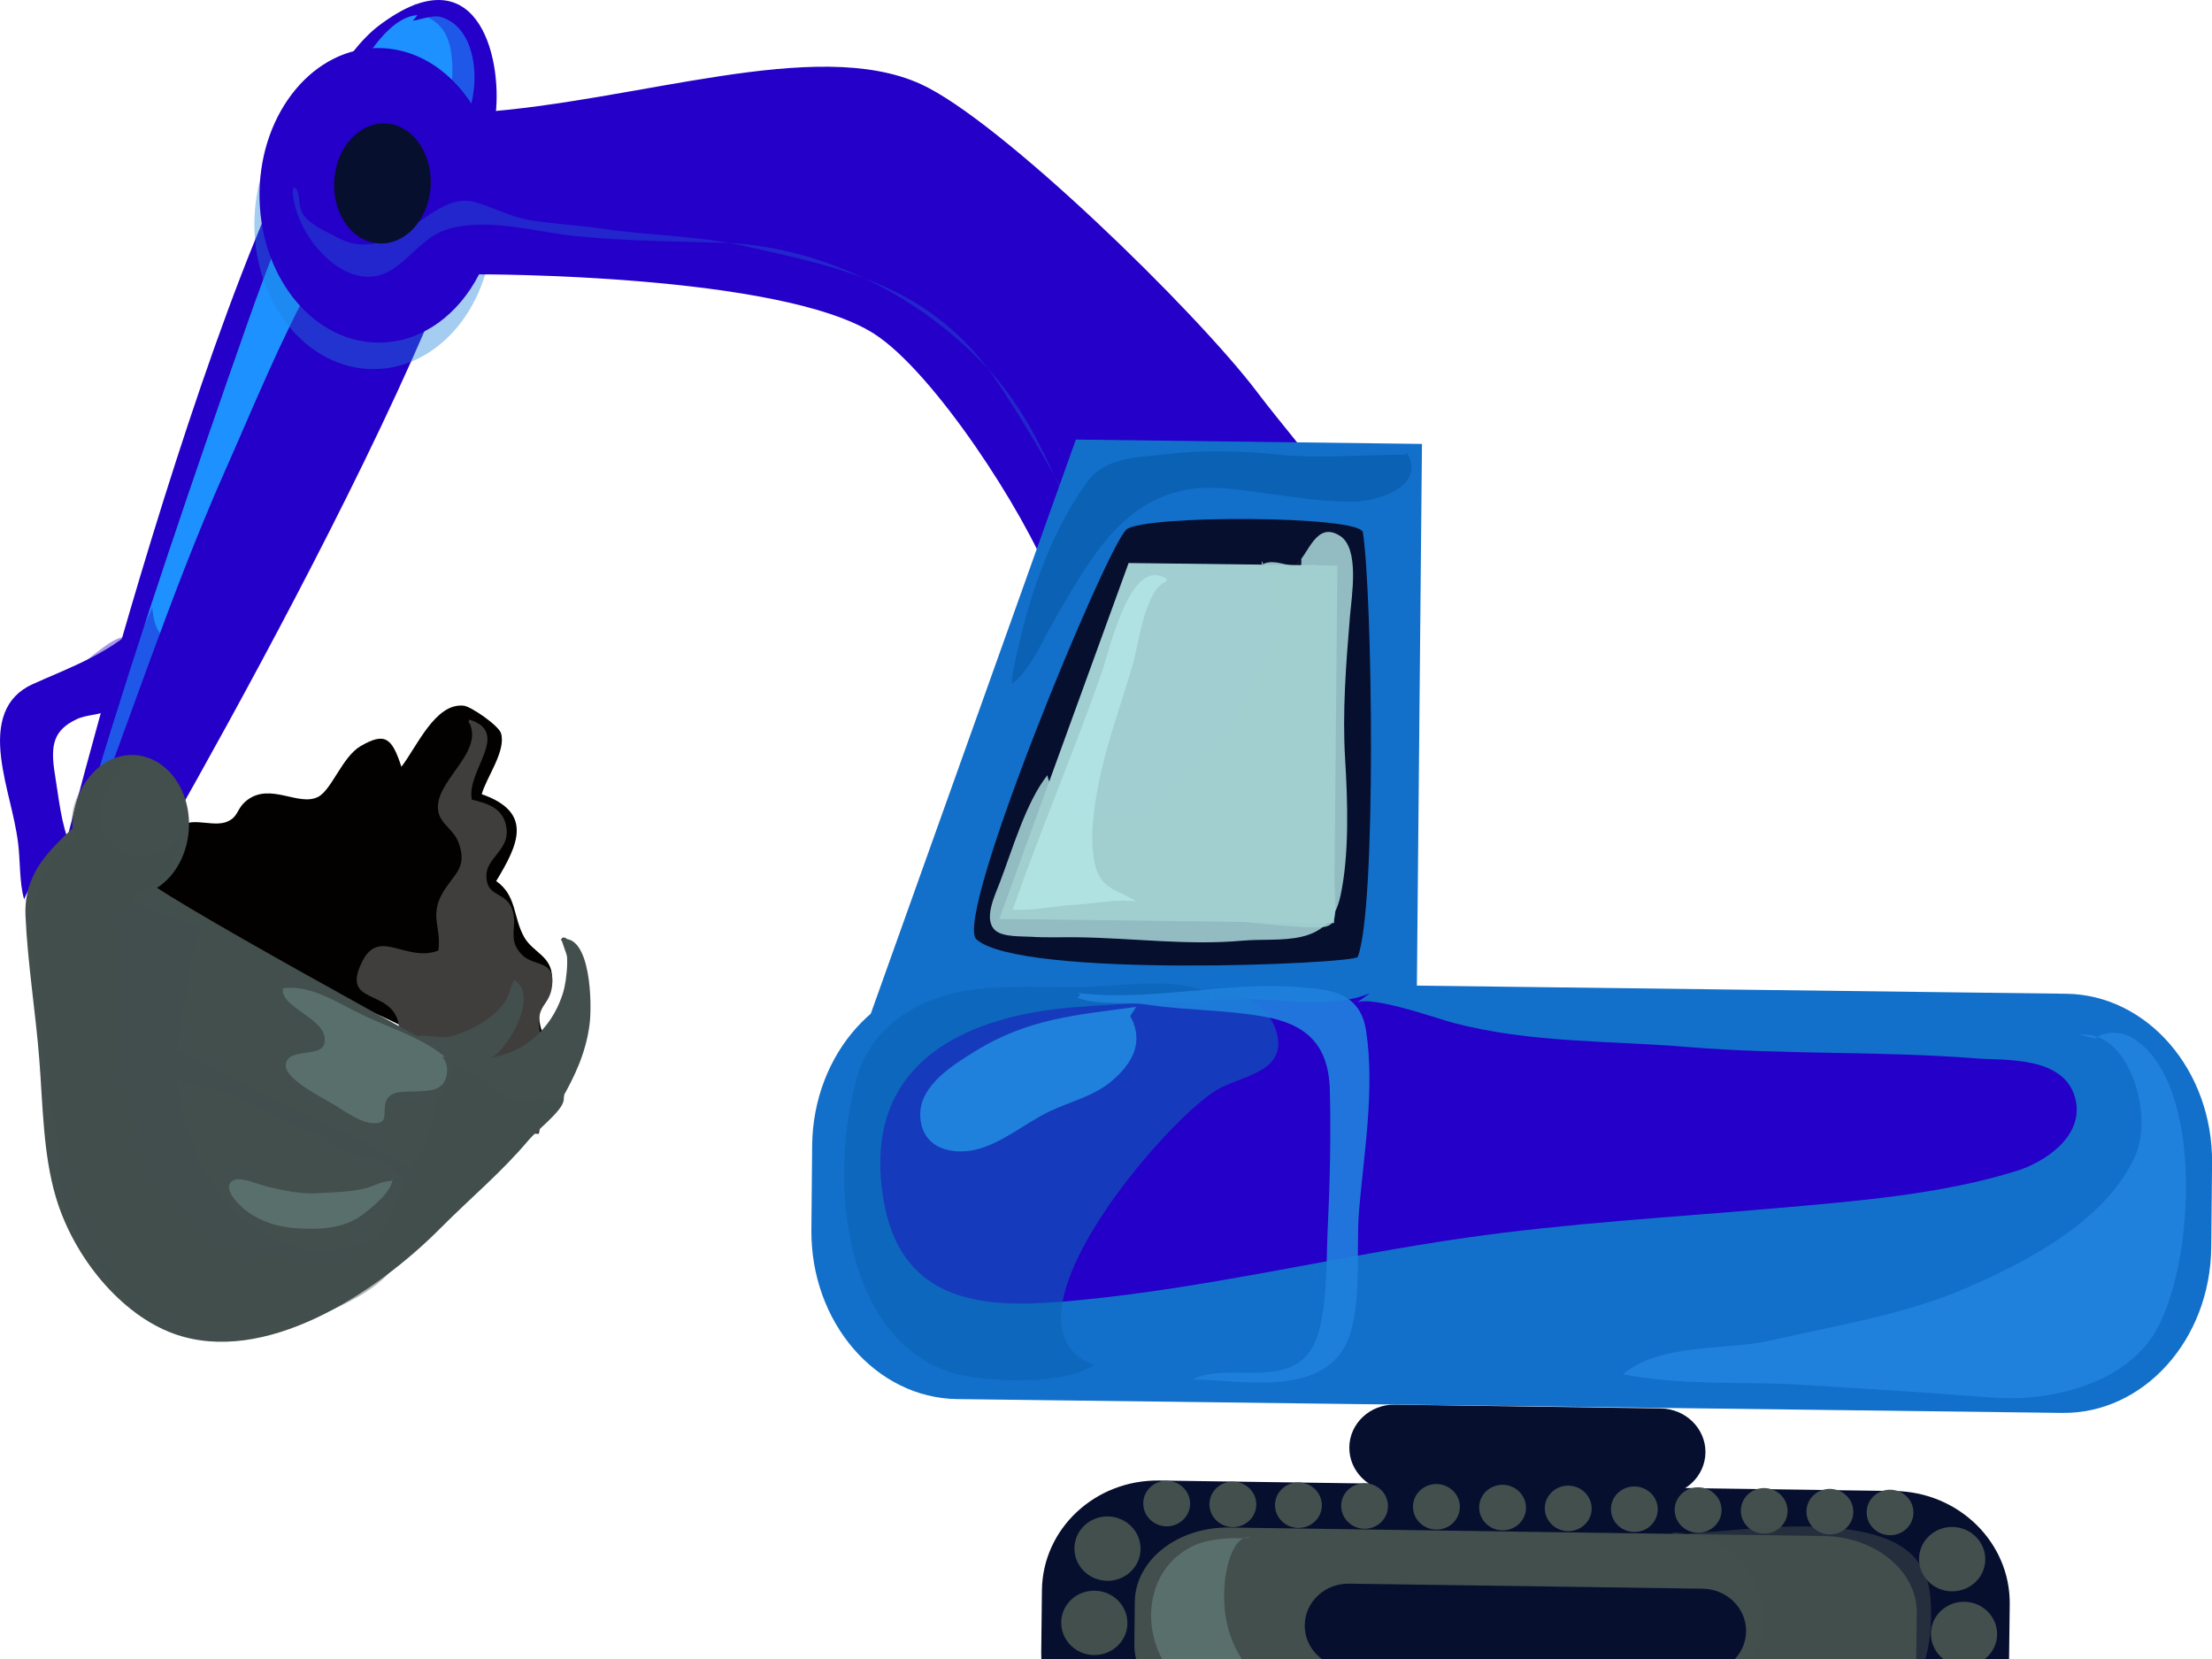 <svg width="32" height="24" viewBox="0 0 32 24" fill="none" xmlns="http://www.w3.org/2000/svg">
<path d="M2.667 11.925C2.827 11.839 3.104 11.965 3.288 11.886C3.459 11.812 3.415 11.697 3.578 11.573C3.915 11.319 4.32 11.67 4.6 11.529C4.797 11.43 4.951 10.949 5.216 10.794C5.573 10.586 5.671 10.677 5.807 11.093C6.033 10.798 6.299 10.164 6.709 10.209C6.816 10.221 7.215 10.497 7.248 10.608C7.325 10.863 7.035 11.248 6.969 11.489C7.721 11.752 7.498 12.22 7.178 12.746C7.477 12.954 7.421 13.267 7.582 13.555C7.712 13.785 7.984 13.826 7.987 14.147C7.989 14.282 7.811 14.478 7.801 14.655C7.791 14.847 7.855 14.922 7.885 15.083C7.937 15.361 8 15.62 7.869 15.895C7.665 15.886 7.33 15.656 7.118 15.561C6.784 15.411 6.461 15.218 6.155 15.033C5.556 14.67 4.87 14.446 4.241 14.136C3.625 13.833 2.982 13.549 2.413 13.143C2.171 12.97 2.004 12.856 2.012 12.509C2.018 12.25 2.167 11.87 2.449 11.886L2.667 11.925Z" fill="#020100"/>
<path d="M6.784 10.445C7.003 10.859 6.365 11.251 6.336 11.645C6.316 11.91 6.552 11.963 6.637 12.198C6.771 12.572 6.546 12.653 6.391 12.94C6.218 13.259 6.389 13.429 6.341 13.752C5.869 13.927 5.491 13.419 5.244 13.903C4.913 14.551 5.66 14.293 5.764 14.802C5.808 15.015 5.64 15.034 5.763 15.239C5.869 15.418 6.278 15.536 6.446 15.638C6.817 15.863 7.363 16.406 7.796 16.403C7.832 16.147 7.973 15.958 7.985 15.698C7.998 15.406 7.84 15.165 7.804 14.888C7.758 14.524 7.949 14.561 7.987 14.264C8.036 13.873 7.728 13.997 7.546 13.807C7.324 13.577 7.507 13.39 7.402 13.134C7.304 12.896 7.034 12.979 7.036 12.666C7.038 12.414 7.356 12.299 7.33 12.004C7.303 11.707 7.081 11.627 6.826 11.568C6.741 11.149 7.4 10.601 6.79 10.41C6.756 10.477 6.812 10.456 6.819 10.483L6.784 10.445Z" fill="#3F3E3D"/>
<path d="M2.071 8.953C1.692 9.419 0.972 9.671 0.471 9.898C0.064 10.083 -0.045 10.464 0.016 10.961C0.067 11.383 0.209 11.778 0.262 12.197C0.294 12.452 0.279 12.769 0.349 13.01C0.423 12.83 0.538 12.65 0.66 12.51C0.767 12.388 0.925 12.351 1.02 12.231C0.884 11.935 0.848 11.524 0.793 11.193C0.725 10.774 0.777 10.561 1.11 10.404C1.254 10.335 1.458 10.347 1.589 10.266C1.7 10.197 1.724 10.082 1.772 9.925C1.854 9.653 2.001 9.359 2.042 9.074C2.027 9.059 2.008 9.055 1.992 9.042L2.071 8.953Z" fill="#2500C8"/>
<path d="M1.621 13.422L0.766 12.934C0.766 12.934 3.47 1.901 5.478 0.373C6.892 -0.701 7.266 0.802 7.171 1.648C6.842 4.605 1.621 13.422 1.621 13.422Z" fill="#2500C8"/>
<path d="M6.04 0.219C5.464 0.249 4.961 1.442 4.714 1.932C4.276 2.8 3.906 3.748 3.578 4.68C2.796 6.91 2.043 9.101 1.359 11.366C1.264 11.682 1.176 12.017 1.133 12.35C1.852 10.513 2.458 8.609 3.257 6.808C3.669 5.879 4.057 4.916 4.545 4.037C4.815 3.552 5.137 2.894 5.553 2.569C5.786 2.389 6.035 2.448 6.276 2.315C6.49 2.197 6.638 1.942 6.748 1.699C6.966 1.221 6.9 0.381 6.364 0.242C6.257 0.215 6.034 0.296 5.973 0.3L6.04 0.219Z" fill="#1D91FF"/>
<path opacity="0.4" d="M5.853 0.271C6.041 0.124 6.324 0.275 6.438 0.481C6.666 0.888 6.47 1.744 6.386 2.169C6.106 3.576 5.535 4.955 4.918 6.195C4.429 7.176 3.907 8.21 3.195 8.985C2.855 9.356 2.261 9.544 2.203 8.79C1.886 9.462 1.62 10.212 1.403 10.931C1.249 11.439 0.815 12.283 0.907 12.832C0.951 13.098 1.218 13.272 1.455 13.215C1.818 13.127 2.061 12.529 2.233 12.193C2.754 11.179 3.294 10.169 3.848 9.178C4.758 7.542 5.661 5.907 6.377 4.127C6.78 3.122 7.393 1.552 6.837 0.484C6.669 0.161 6.257 -0.139 5.976 0.213C6.008 0.154 5.993 0.102 6.012 0.043L5.853 0.271Z" fill="#2500C8"/>
<path d="M2.232 12.196C1.757 13.065 1.995 12.411 1.91 12.355C1.811 12.29 2.189 11.344 2.07 11.267C1.77 11.071 1.635 11.311 1.454 11.553C1.047 12.096 0.329 12.402 0.369 13.254C0.4 13.94 0.514 14.633 0.568 15.321C0.62 15.977 0.622 16.694 0.808 17.319C1.067 18.193 1.753 19.019 2.513 19.294C3.82 19.766 5.427 18.721 6.382 17.758C6.806 17.331 7.26 16.955 7.652 16.488C7.76 16.36 8.109 16.092 8.15 15.937C8.227 15.65 7.67 15.9 7.468 15.786C6.375 15.165 2.157 12.892 1.974 12.62L2.232 12.196Z" fill="#424F4D"/>
<path d="M2.648 12.374C2.443 12.884 1.938 13.104 1.522 12.866C1.104 12.627 0.932 12.021 1.138 11.51C1.342 11 1.846 10.78 2.264 11.018C2.681 11.256 2.853 11.863 2.648 12.374Z" fill="#424F4D"/>
<path opacity="0.4" d="M2.044 11.024C1.844 10.893 1.575 11.363 1.508 11.528C1.348 11.923 1.479 12.201 1.811 12.353C2.084 12.478 2.646 12.31 2.662 11.873C2.59 12.383 2.363 12.988 1.843 12.888C1.482 12.819 1.082 12.381 1.042 11.939C0.994 11.401 1.588 10.759 2.021 10.996C2.037 10.979 2.021 10.975 2.016 10.955L2.044 11.024Z" fill="#424F4D"/>
<path opacity="0.4" d="M1.923 12.909C1.731 13.389 1.708 14.039 1.704 14.564C1.698 15.339 1.823 16.158 2.179 16.817C2.694 17.767 3.642 18.327 4.585 18.206C5.251 18.121 5.79 17.745 6.374 17.387C6.6 17.249 6.797 17.044 6.998 16.861C7.186 16.688 7.376 16.506 7.552 16.312C7.648 16.207 7.737 16.097 7.844 16.005C7.789 16.115 7.68 16.206 7.599 16.287C7.455 16.43 7.222 16.517 7.185 16.735C7.133 17.036 5.96 18.02 5.624 18.419C5.3 18.804 3.974 19.484 2.584 19.22C0.936 18.906 0.642 15.319 0.597 14.874C0.56 14.503 0.518 14.134 0.476 13.765C0.43 13.37 0.488 12.921 0.673 12.578C0.775 12.391 1.023 12.033 1.206 12.229C1.353 12.387 1.479 12.544 1.654 12.661C1.775 12.741 1.873 12.848 2.02 12.829C2 12.816 1.983 12.815 1.962 12.81L1.923 12.909Z" fill="#424F4D"/>
<path opacity="0.4" d="M6.52 15.308C6.589 15.417 6.523 15.581 6.469 15.68C6.42 15.77 6.36 15.834 6.323 15.936C6.282 16.048 6.277 16.165 6.249 16.283C6.188 16.533 6.041 16.719 5.931 16.939C5.83 17.141 5.76 17.361 5.665 17.568C5.512 17.899 5.305 18.237 5.051 18.464C4.856 18.638 4.627 18.749 4.434 18.923C4.636 18.975 4.947 18.722 5.123 18.618C5.36 18.48 5.601 18.368 5.826 18.204C6.202 17.932 6.534 17.598 6.862 17.257C7.118 16.991 7.393 16.742 7.643 16.471C7.739 16.367 7.836 16.264 7.938 16.169C7.99 16.12 8.128 16.02 8.111 15.926C8.069 15.681 7.745 15.893 7.64 15.906C7.501 15.921 7.355 15.777 7.228 15.713C6.982 15.59 6.751 15.423 6.502 15.301C6.495 15.327 6.51 15.321 6.52 15.336V15.308H6.52Z" fill="#424F4D"/>
<path opacity="0.3" d="M2.976 13.39C2.785 13.595 2.761 13.916 2.72 14.199C2.657 14.641 2.543 15.079 2.562 15.532C2.596 16.284 2.937 17.09 3.43 17.555C3.818 17.922 4.393 18.165 4.885 18.067C5.279 17.988 5.712 17.893 6.069 17.671C6.022 17.805 5.83 17.914 5.738 17.996C5.54 18.17 5.345 18.35 5.147 18.523C4.861 18.771 4.525 18.914 4.198 19.059C3.773 19.249 3.288 19.453 2.828 19.359C2.541 19.302 2.155 19.161 1.928 18.939C1.825 18.837 1.751 18.692 1.659 18.579C1.538 18.429 1.389 18.319 1.292 18.141C1.134 17.852 0.911 17.476 0.87 17.132C0.849 16.965 0.873 16.789 0.862 16.62C0.844 16.329 0.787 16.036 0.721 15.756C0.659 15.485 0.675 15.218 0.678 14.938C0.684 14.615 0.645 14.313 0.613 13.995C0.568 13.537 0.656 13.106 0.854 12.709C0.946 12.522 1.049 12.443 1.207 12.582C1.432 12.78 1.642 12.931 1.908 13.046C2.128 13.142 2.355 13.216 2.58 13.293C2.663 13.322 2.74 13.361 2.821 13.391C2.859 13.406 2.968 13.452 2.949 13.401L2.976 13.39Z" fill="#424F4D"/>
<path opacity="0.3" d="M0.802 14.285C1.094 14.363 1.4 14.589 1.669 14.74C2.01 14.931 2.361 15.089 2.71 15.255C3.092 15.439 3.459 15.664 3.841 15.848C4.269 16.055 4.7 16.252 5.131 16.455C5.512 16.634 5.855 16.896 6.247 17.04C6.352 17.078 6.45 17.105 6.556 17.129C6.586 17.137 6.667 17.137 6.661 17.193C6.654 17.281 6.427 17.19 6.389 17.18C6.176 17.128 5.921 17.118 5.738 16.975C5.649 16.907 5.572 16.823 5.478 16.77C5.391 16.721 5.327 16.734 5.235 16.724C4.991 16.696 4.759 16.474 4.526 16.385C4.223 16.269 3.93 16.152 3.643 15.987C3.315 15.798 2.965 15.701 2.606 15.647C2.269 15.596 1.87 15.505 1.532 15.579C1.319 15.624 0.851 15.897 0.871 16.219C0.804 16.112 0.828 15.819 0.819 15.687C0.805 15.48 0.798 15.271 0.763 15.07C0.74 14.936 0.823 14.339 0.703 14.281L0.802 14.285Z" fill="#424F4D"/>
<path opacity="0.4" d="M1.876 9.218C1.657 9.155 1.297 9.555 1.089 9.665C0.844 9.794 0.487 9.855 0.29 10.072C0.013 10.376 0.307 10.848 0.633 10.66C0.771 10.581 0.887 10.457 1.026 10.38C1.2 10.282 1.401 10.277 1.563 10.159C1.414 10.146 0.317 10.44 0.821 9.944C1.126 9.644 1.576 9.543 1.856 9.214C1.835 9.302 1.808 9.249 1.769 9.263L1.876 9.218Z" fill="#2500C8"/>
<path d="M2.196 12.007C2.111 12.22 1.898 12.31 1.719 12.209C1.54 12.107 1.465 11.852 1.552 11.639C1.637 11.425 1.85 11.334 2.029 11.437C2.208 11.538 2.283 11.793 2.196 12.007Z" fill="#424F4D"/>
<path d="M6.662 15.303C7.176 15.389 7.74 15.169 8.048 14.641C8.149 14.467 8.236 14.265 8.238 14.052C8.239 13.863 8.164 13.745 8.122 13.587C8.546 13.506 8.567 14.516 8.53 14.811C8.478 15.231 8.311 15.579 8.118 15.914C8.033 15.8 7.833 15.853 7.711 15.859C7.547 15.867 7.465 15.843 7.315 15.756C7.059 15.611 6.863 15.405 6.606 15.276C6.602 15.323 6.623 15.342 6.649 15.376L6.662 15.303Z" fill="#424F4D"/>
<path d="M8.115 13.603C8.261 13.674 8.198 14.195 8.147 14.357C8.055 14.652 7.9 14.874 7.685 15.051C7.36 15.318 6.86 15.381 6.484 15.306C6.624 15.423 6.787 15.501 6.942 15.601C7.084 15.694 7.215 15.828 7.353 15.917C7.506 16.017 7.639 15.881 7.808 15.912C7.91 15.931 8.112 16.024 8.165 15.845C7.997 15.706 7.705 15.761 7.508 15.664C7.535 15.557 7.665 15.523 7.737 15.463C7.839 15.379 7.932 15.271 7.998 15.145C8.091 14.968 8.183 14.729 8.244 14.533C8.283 14.405 8.329 13.469 8.129 13.57L8.115 13.603Z" fill="#424F4D"/>
<path d="M6.039 14.988C6.194 14.96 6.361 15.034 6.527 14.989C6.699 14.943 6.879 14.863 7.031 14.757C7.135 14.684 7.24 14.594 7.312 14.48C7.375 14.381 7.381 14.276 7.438 14.176C7.818 14.4 7.327 15.219 7.076 15.321C6.718 15.468 6.254 15.173 5.958 14.945C5.949 14.959 5.946 14.975 5.938 14.99L6.039 14.988Z" fill="#424F4D"/>
<path opacity="0.6" d="M6.438 15.29C6.121 15.023 5.663 14.876 5.301 14.709C4.925 14.537 4.507 14.234 4.092 14.298C4.047 14.59 4.774 14.738 4.692 15.097C4.643 15.306 4.146 15.149 4.133 15.409C4.123 15.62 4.713 15.905 4.841 15.986C4.997 16.085 5.234 16.252 5.417 16.25C5.656 16.247 5.504 16.055 5.605 15.892C5.685 15.766 5.92 15.797 6.045 15.788C6.163 15.778 6.327 15.788 6.413 15.671C6.487 15.571 6.492 15.367 6.393 15.293L6.438 15.29Z" fill="#69847F"/>
<path opacity="0.6" d="M5.657 17.086C5.527 17.082 5.404 17.163 5.276 17.193C5.057 17.246 4.827 17.247 4.603 17.261C4.354 17.278 4.128 17.226 3.884 17.171C3.777 17.148 3.486 17.02 3.385 17.07C3.184 17.168 3.452 17.438 3.582 17.53C3.791 17.681 4.031 17.75 4.268 17.767C4.587 17.789 4.936 17.786 5.216 17.593C5.348 17.501 5.68 17.233 5.676 17.061L5.657 17.086Z" fill="#69847F"/>
<path opacity="0.4" d="M7.125 3.246C7.125 4.402 6.353 5.34 5.402 5.34C4.451 5.34 3.68 4.402 3.68 3.246C3.68 2.09 4.451 1.152 5.402 1.152C6.353 1.152 7.125 2.09 7.125 3.246Z" fill="#2081DD"/>
<path d="M18.182 5.666C17.311 4.514 14.466 1.735 13.317 1.215C11.792 0.524 9.242 1.467 6.896 1.628C6.576 1.047 6.028 0.674 5.419 0.696C4.469 0.732 3.724 1.714 3.755 2.89C3.787 4.066 4.581 4.991 5.531 4.955C6.122 4.934 6.635 4.544 6.93 3.969C6.93 3.969 11.294 3.957 12.651 4.832C13.506 5.384 14.817 7.393 15.211 8.414C15.711 9.716 16.52 11.212 17.48 11.176C18.531 11.137 19.623 9.896 19.585 8.453C19.549 7.137 18.941 6.67 18.182 5.666Z" fill="#2500C8"/>
<path opacity="0.3" d="M4.147 2.798C4.363 3.202 4.339 3.521 4.729 3.809C5.083 4.072 5.483 4.124 5.864 3.889C6.262 3.642 6.462 3.376 6.946 3.372C7.495 3.367 8.071 3.413 8.619 3.465C10.564 3.65 12.421 3.712 14.038 5.149C15.286 6.258 15.683 8.065 16.598 9.484C16.942 10.017 17.339 10.401 17.914 10.119C18.162 9.998 18.417 9.796 18.582 9.549C18.765 9.275 19.071 8.552 18.79 8.268C18.337 8.714 17.833 8.08 17.514 7.698C17.195 7.316 16.953 6.854 16.628 6.481C16.307 6.112 15.959 5.777 15.633 5.415C14.685 4.364 13.661 3.5 12.382 3.225C10.719 2.868 9.008 3.31 7.362 2.713C6.901 2.545 6.818 2.169 6.503 1.8C6.233 1.484 5.832 1.293 5.468 1.293C4.9 1.294 3.859 2.265 4.211 3.035C4.175 2.996 4.146 3.011 4.105 2.984L4.147 2.798Z" fill="#2500C8"/>
<path opacity="0.3" d="M4.189 2.79C4.157 3.443 4.645 4.069 5.192 4.133C5.548 4.174 5.742 3.983 5.991 3.712C6.3 3.373 6.508 3.324 6.927 3.346C8.525 3.432 10.242 3.174 11.78 3.767C12.521 4.053 13.224 4.305 13.874 4.826C14.081 4.991 14.29 5.18 14.465 5.385C14.658 5.611 14.845 6.075 15.101 6.156C14.76 5.335 14.064 4.684 13.428 4.214C13.131 3.994 13.036 3.985 13.062 3.596C13.068 3.517 13.173 3.471 13.176 3.394C13.18 3.297 13.042 3.197 13.06 3.103C13.163 2.579 13.893 3.275 14.124 3.332C14.669 3.468 14.144 2.844 13.944 2.644C13.357 2.055 12.574 2.008 11.85 1.855C11.09 1.694 10.306 1.661 9.54 1.817C8.916 1.945 8.297 2.057 7.671 2.171C7.047 2.284 6.852 1.999 6.404 1.536C5.628 0.731 4.193 1.368 4.254 2.671C4.262 2.836 4.258 2.951 4.329 3.105C4.308 3.131 4.281 3.134 4.249 3.115L4.189 2.79Z" fill="#2500C8"/>
<path opacity="0.3" d="M4.234 2.782C4.274 3.302 4.707 3.855 5.134 3.975C5.763 4.151 5.954 3.466 6.49 3.312C7.064 3.147 7.732 3.353 8.316 3.414C9.031 3.488 9.727 3.491 10.438 3.511C11.81 3.549 13.236 4.218 14.257 5.297C15.101 6.186 15.376 7.301 15.94 8.424C16.175 8.893 16.855 10.464 17.466 10.005C17.089 9.733 16.736 9.659 16.446 9.178C16.153 8.692 15.918 8.143 15.655 7.631C15.278 6.898 14.875 6.202 14.435 5.537C13.502 4.126 12.155 3.869 10.755 3.556C10.068 3.404 9.384 3.409 8.686 3.305C8.346 3.254 8.011 3.24 7.669 3.185C7.376 3.137 7.132 2.992 6.857 2.92C6.391 2.8 5.993 3.375 5.528 3.496C5.248 3.568 5.076 3.545 4.825 3.407C4.7 3.339 4.472 3.241 4.379 3.091C4.309 2.978 4.351 2.861 4.295 2.744C4.278 2.731 4.262 2.716 4.246 2.703L4.234 2.782Z" fill="#1E7ED9"/>
<path d="M6.199 2.896C6.082 3.357 5.688 3.622 5.319 3.488C4.951 3.355 4.748 2.873 4.866 2.412C4.983 1.951 5.376 1.687 5.745 1.819C6.113 1.953 6.316 2.435 6.199 2.896Z" fill="#070F2F"/>
<path d="M29.063 24.104C29.053 24.994 28.292 25.706 27.364 25.692L16.725 25.54C15.797 25.526 15.053 24.794 15.063 23.903L15.073 23.007C15.082 22.116 15.843 21.405 16.771 21.418L27.411 21.57C28.339 21.584 29.083 22.316 29.074 23.207L29.063 24.104Z" fill="#070F2F"/>
<path d="M24.672 21.012C24.668 21.358 24.373 21.635 24.012 21.63L20.167 21.575C19.806 21.57 19.516 21.284 19.52 20.938C19.523 20.592 19.82 20.315 20.18 20.32L24.026 20.375C24.386 20.381 24.676 20.666 24.672 21.012Z" fill="#070F2F"/>
<path d="M27.722 23.942C27.716 24.546 27.102 25.028 26.353 25.017L17.755 24.894C17.006 24.883 16.403 24.384 16.41 23.78L16.417 23.172C16.424 22.569 17.036 22.087 17.787 22.098L26.384 22.221C27.133 22.232 27.735 22.73 27.729 23.334L27.722 23.942Z" fill="#424F4D"/>
<path d="M25.26 23.602C25.255 23.938 24.968 24.207 24.618 24.202L19.503 24.129C19.153 24.124 18.871 23.847 18.875 23.511C18.879 23.174 19.166 22.905 19.516 22.91L24.632 22.983C24.983 22.988 25.264 23.265 25.26 23.602Z" fill="#070F2F"/>
<path d="M16.5 22.409C16.498 22.666 16.281 22.872 16.018 22.869C15.753 22.866 15.541 22.654 15.543 22.397C15.546 22.14 15.762 21.934 16.027 21.938C16.29 21.941 16.502 22.152 16.5 22.409Z" fill="#424F4D"/>
<path d="M16.31 23.483C16.308 23.74 16.091 23.946 15.826 23.943C15.562 23.94 15.35 23.728 15.352 23.471C15.354 23.214 15.57 23.008 15.835 23.012C16.099 23.015 16.312 23.226 16.31 23.483Z" fill="#424F4D"/>
<path d="M27.762 22.55C27.759 22.807 27.972 23.018 28.236 23.021C28.5 23.024 28.718 22.819 28.72 22.562C28.723 22.305 28.51 22.093 28.245 22.09C27.981 22.087 27.764 22.293 27.762 22.55Z" fill="#424F4D"/>
<path d="M27.934 23.631C27.931 23.888 28.144 24.1 28.409 24.103C28.672 24.106 28.889 23.9 28.891 23.643C28.893 23.387 28.681 23.175 28.417 23.172C28.153 23.169 27.936 23.375 27.934 23.631Z" fill="#424F4D"/>
<path d="M17.217 21.756C17.214 21.937 17.061 22.083 16.875 22.081C16.688 22.078 16.537 21.929 16.539 21.747C16.54 21.565 16.693 21.42 16.88 21.422C17.067 21.424 17.218 21.573 17.217 21.756Z" fill="#424F4D"/>
<path d="M18.174 21.767C18.172 21.948 18.019 22.095 17.833 22.092C17.646 22.09 17.495 21.94 17.496 21.759C17.498 21.577 17.651 21.431 17.838 21.434C18.025 21.436 18.176 21.585 18.174 21.767Z" fill="#424F4D"/>
<path d="M19.123 21.779C19.121 21.96 18.968 22.106 18.781 22.104C18.594 22.102 18.443 21.952 18.445 21.77C18.447 21.589 18.6 21.443 18.786 21.445C18.974 21.448 19.124 21.597 19.123 21.779Z" fill="#424F4D"/>
<path d="M20.079 21.791C20.078 21.972 19.925 22.119 19.738 22.116C19.551 22.114 19.401 21.964 19.402 21.782C19.404 21.601 19.557 21.455 19.744 21.457C19.931 21.46 20.081 21.609 20.079 21.791Z" fill="#424F4D"/>
<path d="M21.119 21.802C21.118 21.984 20.965 22.13 20.777 22.128C20.59 22.125 20.439 21.976 20.441 21.794C20.443 21.612 20.597 21.467 20.783 21.469C20.971 21.472 21.121 21.621 21.119 21.802Z" fill="#424F4D"/>
<path d="M22.076 21.814C22.074 21.996 21.922 22.141 21.735 22.139C21.547 22.137 21.397 21.987 21.398 21.805C21.4 21.623 21.553 21.478 21.741 21.48C21.928 21.483 22.077 21.632 22.076 21.814Z" fill="#424F4D"/>
<path d="M23.026 21.826C23.024 22.007 22.87 22.153 22.684 22.151C22.498 22.148 22.346 21.999 22.348 21.817C22.35 21.636 22.503 21.49 22.689 21.492C22.877 21.494 23.027 21.644 23.026 21.826Z" fill="#424F4D"/>
<path d="M23.982 21.837C23.98 22.019 23.827 22.165 23.64 22.163C23.453 22.16 23.303 22.011 23.305 21.829C23.306 21.648 23.459 21.502 23.646 21.504C23.833 21.506 23.984 21.656 23.982 21.837Z" fill="#424F4D"/>
<path d="M24.905 21.849C24.903 22.03 24.749 22.176 24.562 22.174C24.376 22.172 24.225 22.022 24.227 21.841C24.229 21.659 24.382 21.513 24.569 21.516C24.756 21.518 24.907 21.667 24.905 21.849Z" fill="#424F4D"/>
<path d="M25.86 21.861C25.858 22.043 25.706 22.188 25.52 22.186C25.332 22.184 25.182 22.034 25.184 21.852C25.185 21.671 25.338 21.525 25.525 21.527C25.712 21.53 25.862 21.68 25.86 21.861Z" fill="#424F4D"/>
<path d="M26.811 21.873C26.81 22.055 26.656 22.2 26.469 22.198C26.283 22.196 26.131 22.046 26.133 21.864C26.135 21.682 26.288 21.537 26.475 21.539C26.663 21.542 26.813 21.691 26.811 21.873Z" fill="#424F4D"/>
<path d="M27.681 21.884C27.679 22.066 27.527 22.212 27.34 22.209C27.152 22.207 27.002 22.058 27.004 21.875C27.006 21.694 27.159 21.549 27.346 21.551C27.533 21.553 27.683 21.702 27.681 21.884Z" fill="#424F4D"/>
<path opacity="0.5" d="M24.185 22.169C24.716 22.178 25.16 22.393 25.375 22.884C25.584 23.363 25.597 23.842 25.15 24.191C24.828 24.445 24.44 24.64 24.063 24.804C23.753 24.94 23.298 25.125 22.949 25.094C23.848 25.105 24.757 25.116 25.655 25.088C26.019 25.077 26.407 25.026 26.755 24.926C26.988 24.859 27.272 24.799 27.462 24.644C27.886 24.299 27.965 23.636 27.928 23.13C27.884 22.521 27.487 22.268 26.91 22.155C26.067 21.99 25.127 22.151 24.281 22.193C24.283 22.217 24.27 22.213 24.259 22.225L24.185 22.169Z" fill="#424F4D"/>
<path opacity="0.6" d="M18.098 22.237C17.829 22.192 17.731 22.723 17.718 22.895C17.691 23.233 17.726 23.542 17.878 23.848C18.129 24.352 18.486 24.441 18.926 24.722C18.282 24.704 17.35 24.718 16.926 24.176C16.49 23.616 16.558 22.704 17.256 22.366C17.369 22.311 17.507 22.282 17.631 22.266C17.699 22.258 17.767 22.255 17.837 22.252C17.866 22.25 18.041 22.254 17.967 22.253L18.098 22.237Z" fill="#69847F"/>
<path d="M20.489 15.146L12.461 15.046L15.564 6.359L20.571 6.422L20.489 15.146Z" fill="#1270CA"/>
<path d="M31.989 18.043C31.977 19.381 31.011 20.454 29.832 20.44L13.85 20.24C12.671 20.226 11.726 19.129 11.738 17.79L11.749 16.573C11.762 15.234 12.728 14.161 13.907 14.176L29.888 14.376C31.067 14.39 32.013 15.487 32.001 16.826L31.989 18.043Z" fill="#1270CA"/>
<path d="M19.641 13.844C19.602 13.942 14.77 14.161 14.126 13.59C13.78 13.283 16.02 7.879 16.298 7.658C16.565 7.446 19.677 7.457 19.716 7.7C19.854 8.584 19.916 13.155 19.641 13.844Z" fill="#070F2F"/>
<path d="M19.299 13.353L14.457 13.293L16.327 8.145L19.347 8.182L19.299 13.353Z" fill="#A1CFD1"/>
<path opacity="0.9" d="M18.826 8.087C18.834 8.299 18.729 8.515 18.652 8.7C18.492 9.08 18.345 9.483 18.165 9.849C17.841 10.506 17.338 11.196 16.785 11.602C16.396 11.888 16.025 11.965 15.604 11.733C15.405 11.623 15.212 11.473 15.151 11.216C14.844 11.604 14.652 12.274 14.464 12.767C14.39 12.959 14.218 13.311 14.404 13.464C14.52 13.559 14.786 13.543 14.921 13.552C15.14 13.566 15.363 13.556 15.583 13.559C16.378 13.569 17.188 13.68 17.977 13.608C18.511 13.56 19.229 13.726 19.393 12.956C19.521 12.355 19.497 11.595 19.459 10.978C19.418 10.292 19.473 9.59 19.53 8.908C19.555 8.614 19.67 7.932 19.385 7.752C19.045 7.536 18.938 7.996 18.756 8.167L18.826 8.087Z" fill="#A1CFD1"/>
<path opacity="0.6" d="M16.88 8.408C16.567 8.512 16.474 9.304 16.388 9.607C16.232 10.15 16.032 10.683 15.913 11.239C15.833 11.614 15.75 12.12 15.84 12.505C15.93 12.888 16.192 12.867 16.433 13.042C16.155 13 15.818 13.075 15.536 13.09C15.239 13.105 14.954 13.18 14.652 13.158C15.045 12.028 15.534 10.883 15.935 9.739C16.064 9.374 16.364 7.971 16.914 8.401C16.893 8.381 16.871 8.361 16.846 8.347L16.88 8.408Z" fill="#BDEFEF"/>
<path opacity="0.9" d="M18.287 8.179C18.352 8.477 18.455 8.75 18.483 9.059C18.528 9.555 18.491 10.03 18.408 10.515C18.294 11.19 18.094 11.768 17.626 12.204C17.161 12.638 16.484 13.119 15.887 13.214C16.225 13.247 16.576 13.174 16.918 13.211C17.201 13.242 17.486 13.301 17.771 13.32C18.196 13.349 18.612 13.41 19.041 13.416C19.285 13.42 19.328 13.348 19.318 13.049C19.304 12.638 19.256 12.233 19.259 11.816C19.267 11.027 19.246 10.235 19.247 9.452C19.247 9.198 19.363 8.344 19.141 8.204C19.032 8.135 18.829 8.2 18.704 8.185C18.562 8.166 18.39 8.085 18.252 8.172C18.254 8.154 18.254 8.135 18.254 8.117L18.287 8.179Z" fill="#A1CFD1"/>
<path d="M19.818 14.367C19.301 14.6 18.485 14.435 17.929 14.457C17.135 14.488 16.327 14.509 15.538 14.571C14.138 14.681 12.425 15.267 12.782 17.362C13.059 18.989 14.453 18.919 15.606 18.809C17.481 18.63 19.338 18.174 21.205 17.906C22.699 17.692 24.198 17.61 25.696 17.478C26.825 17.379 28.088 17.281 29.183 16.936C29.551 16.821 30.152 16.454 30.026 15.908C29.878 15.266 28.997 15.345 28.581 15.311C27.195 15.201 25.811 15.262 24.425 15.147C23.278 15.052 22.149 15.092 21.022 14.797C20.778 14.733 19.696 14.341 19.581 14.541L19.818 14.367Z" fill="#2500C8"/>
<path d="M30.09 14.971C30.785 14.886 31.168 16.107 30.888 16.726C30.454 17.686 29.278 18.269 28.455 18.629C27.56 19.02 26.547 19.178 25.613 19.393C24.969 19.541 24.023 19.423 23.48 19.881C24.325 20.049 25.235 19.98 26.092 20.034C26.996 20.091 27.909 20.145 28.806 20.217C29.544 20.277 30.554 20.089 31.081 19.415C31.75 18.559 31.945 15.618 30.823 15.002C30.673 14.919 30.438 14.916 30.308 15.024L30.09 14.971Z" fill="#2081DD"/>
<path opacity="0.6" d="M17.611 14.439C17.175 14.091 16.176 14.275 15.657 14.279C15.154 14.283 14.616 14.256 14.131 14.309C13.422 14.385 12.619 14.763 12.39 15.607C11.928 17.311 12.311 19.705 14.109 19.93C14.585 19.99 15.407 20.017 15.829 19.747C14.297 19.174 16.868 16.197 17.607 15.765C17.962 15.558 18.63 15.513 18.467 14.931C18.353 14.52 17.831 14.253 17.508 14.474C17.522 14.422 17.551 14.381 17.594 14.351L17.611 14.439Z" fill="#0B62B4"/>
<path d="M16.436 14.566C15.603 14.682 14.88 14.727 14.104 15.21C13.822 15.385 13.291 15.697 13.313 16.147C13.337 16.632 13.791 16.707 14.112 16.632C14.499 16.541 14.841 16.238 15.203 16.068C15.492 15.933 15.818 15.859 16.075 15.645C16.37 15.399 16.563 15.081 16.35 14.7L16.436 14.566Z" fill="#2081DD"/>
<path opacity="0.9" d="M15.587 14.364C16.624 14.497 17.725 14.197 18.777 14.28C19.195 14.314 19.674 14.326 19.763 14.912C19.891 15.758 19.732 16.671 19.66 17.521C19.613 18.085 19.721 19.057 19.432 19.518C18.999 20.211 17.887 19.954 17.254 19.956C17.727 19.712 18.518 20.064 18.915 19.596C19.218 19.239 19.182 18.312 19.204 17.852C19.238 17.158 19.256 16.449 19.238 15.762C19.218 15.082 18.865 14.814 18.302 14.71C17.735 14.606 17.149 14.618 16.58 14.532C16.256 14.483 15.89 14.549 15.586 14.433C15.603 14.419 15.62 14.405 15.635 14.389L15.587 14.364Z" fill="#2081DD"/>
<path d="M20.343 6.577C19.737 6.573 19.125 6.639 18.515 6.577C17.947 6.52 17.41 6.504 16.85 6.572C16.459 6.619 15.992 6.606 15.723 6.977C15.237 7.648 14.908 8.543 14.726 9.389C14.691 9.55 14.637 9.733 14.637 9.893C14.88 9.73 15.073 9.295 15.223 9.026C15.422 8.67 15.617 8.332 15.852 8.006C16.339 7.334 16.91 7.003 17.681 7.063C18.313 7.111 18.95 7.265 19.593 7.258C19.875 7.255 20.658 7.059 20.347 6.539L20.343 6.577Z" fill="#0B62B4"/>
</svg>

